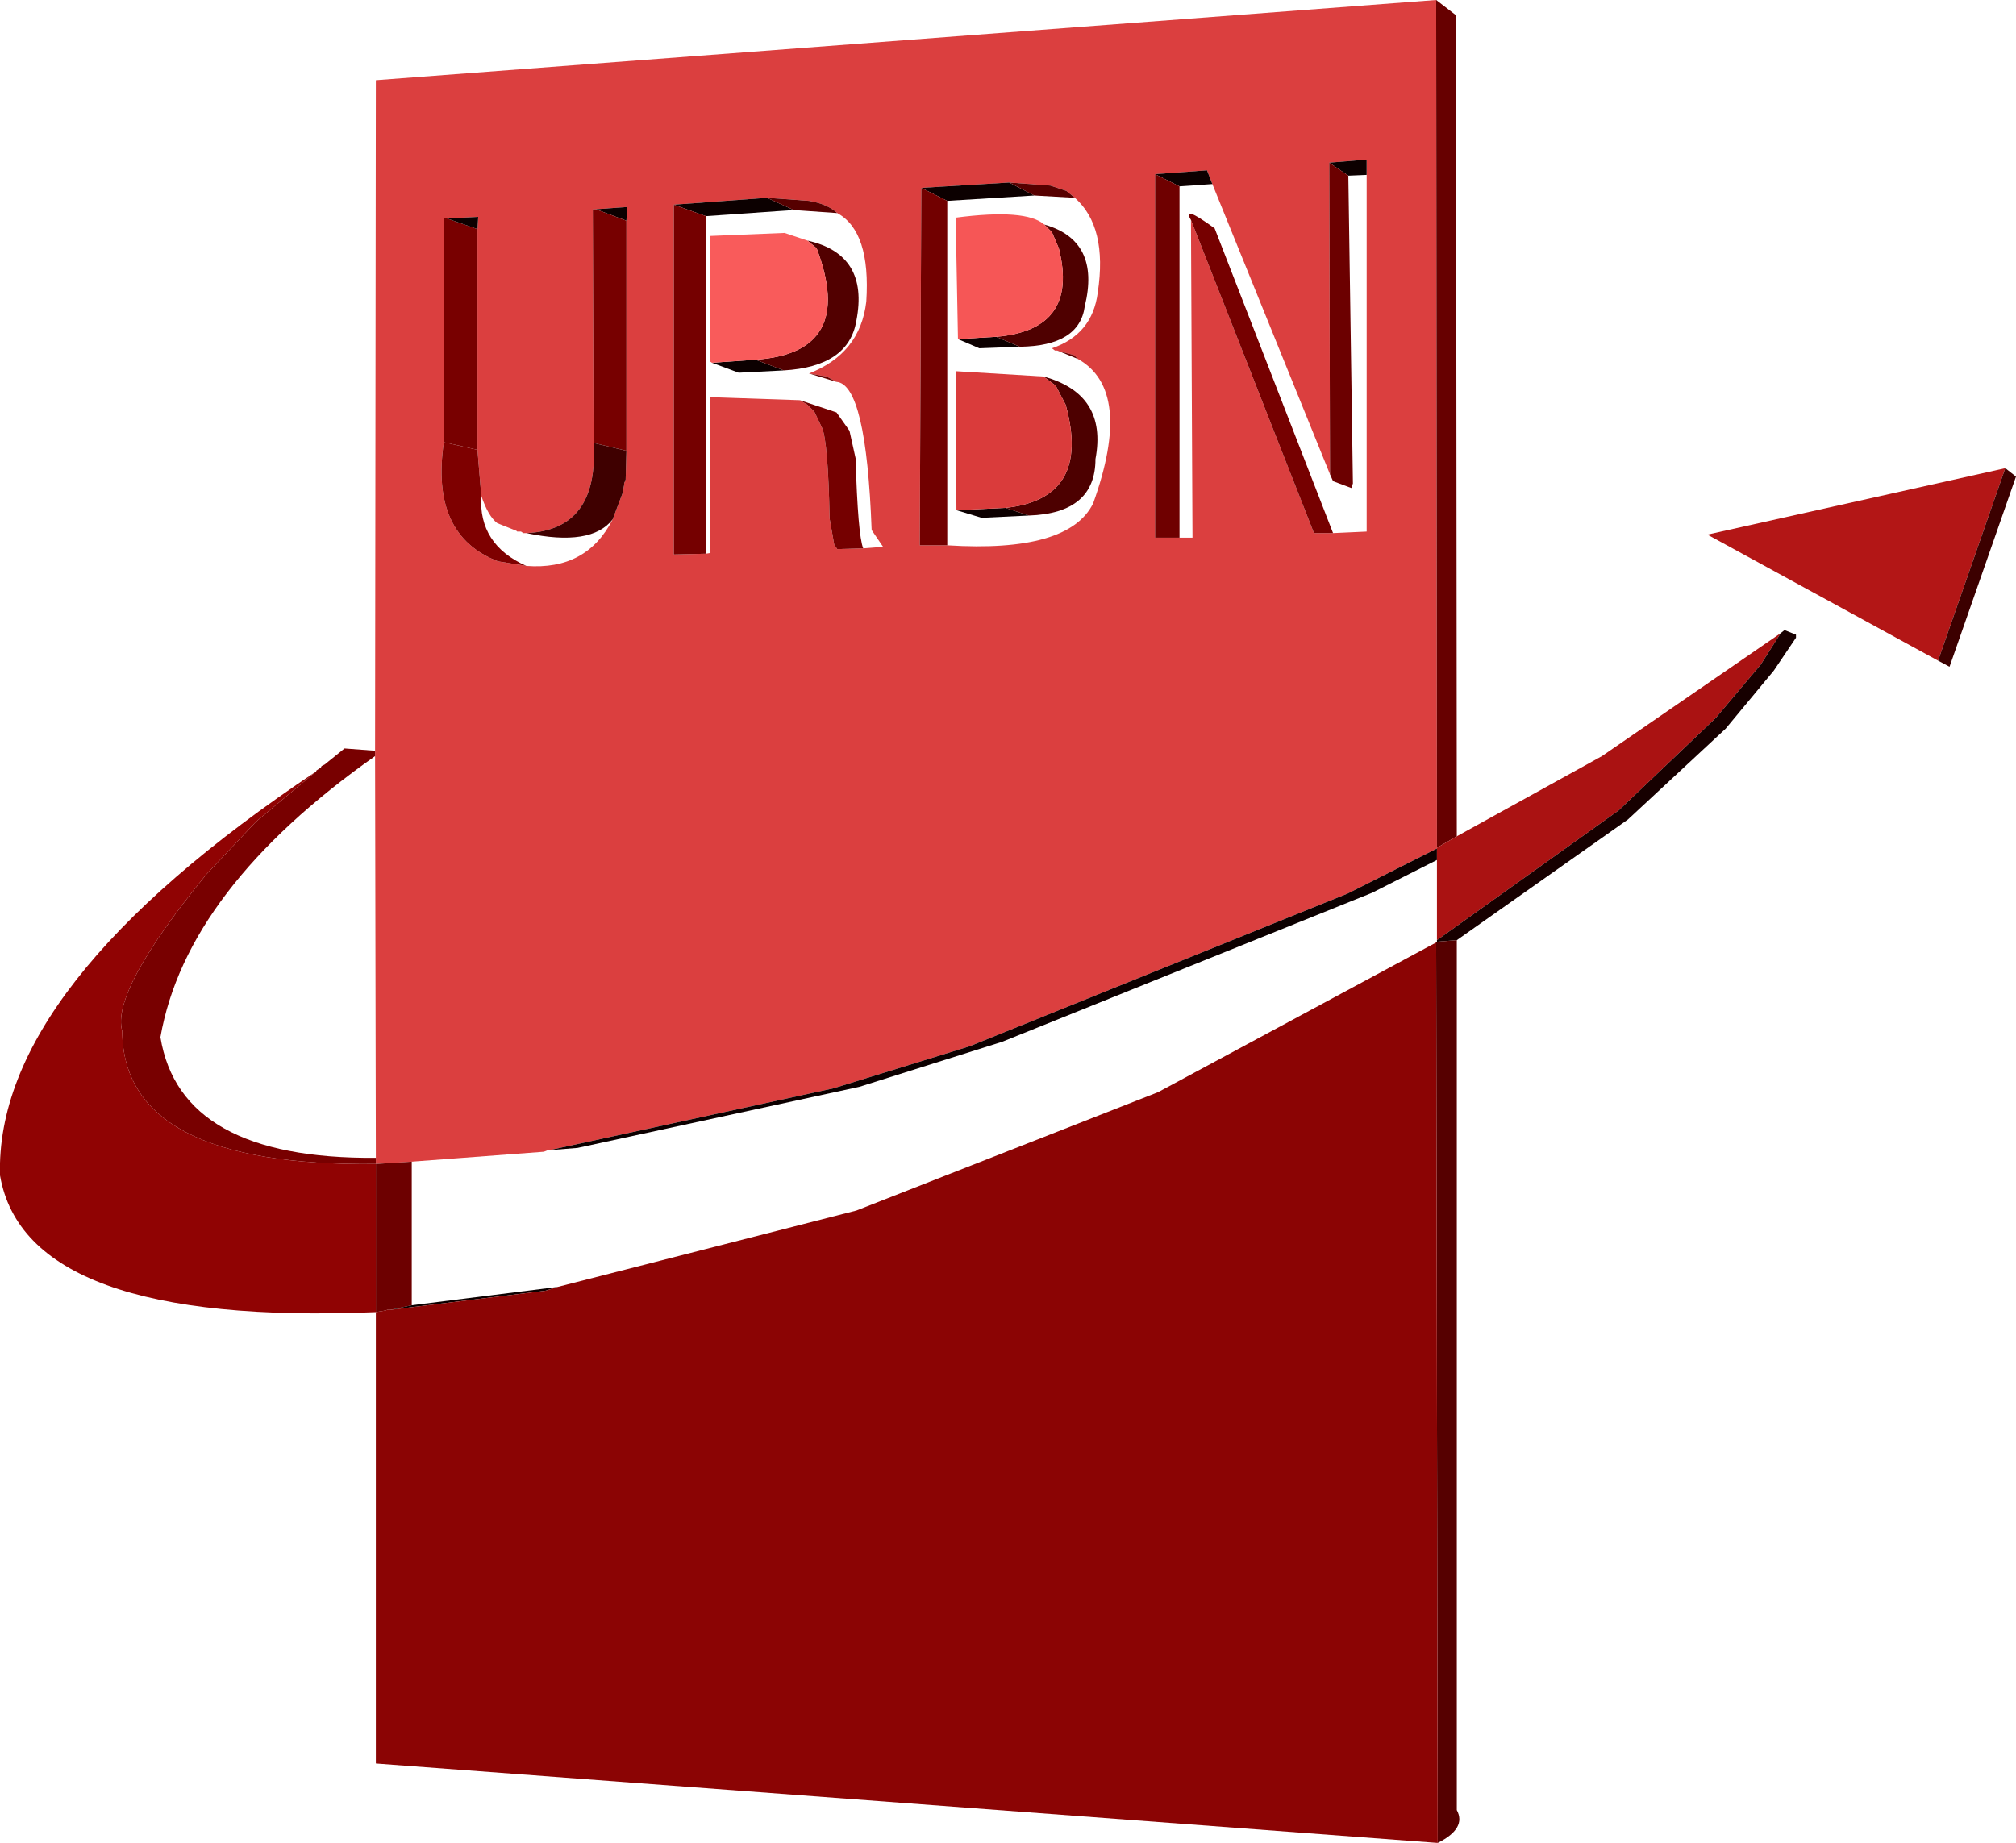 <?xml version="1.0" encoding="UTF-8" standalone="no"?>
<svg xmlns:xlink="http://www.w3.org/1999/xlink" height="120.65px" width="131.95px" xmlns="http://www.w3.org/2000/svg">
  <g transform="matrix(1.0, 0.0, 0.0, 1.0, -143.85, -89.3)">
    <path d="M237.85 89.3 L237.9 144.8 237.9 144.85 232.05 147.8 207.3 157.8 198.4 160.55 179.8 164.6 179.7 164.6 179.45 164.7 170.8 165.35 168.45 165.5 168.45 165.1 168.4 138.8 168.4 138.45 168.45 94.55 237.85 89.3 M233.3 100.75 L233.3 99.75 230.85 99.95 230.9 120.35 223.2 101.35 222.85 100.45 219.45 100.7 219.45 124.5 221.05 124.5 221.9 124.5 221.8 103.7 229.85 124.2 231.1 124.2 233.3 124.1 233.3 100.75 M198.65 103.25 Q198.0 102.65 196.8 102.45 L194.05 102.25 187.95 102.7 187.95 125.6 190.05 125.55 190.35 125.5 190.3 115.3 196.2 115.5 196.7 115.8 197.15 116.25 197.65 117.3 Q198.05 118.2 198.15 123.25 L198.45 124.95 198.65 125.25 200.35 125.2 201.65 125.1 200.9 124.0 Q200.55 114.45 198.6 114.3 L197.95 113.95 196.8 113.75 Q200.15 112.45 200.55 109.05 200.85 104.45 198.65 103.25 M204.15 101.6 L204.05 125.0 205.85 125.0 Q213.8 125.5 215.4 122.25 218.05 114.85 214.4 112.8 L214.15 112.55 213.05 112.25 212.9 112.25 212.7 112.1 Q215.35 111.2 215.7 108.45 216.35 104.15 214.2 102.25 L213.65 101.8 212.6 101.45 209.9 101.25 204.15 101.6 M182.85 103.0 L182.65 103.0 182.7 118.3 Q183.05 124.0 178.3 124.2 L178.1 124.2 177.95 124.1 177.7 124.1 177.65 124.05 176.4 123.55 Q175.8 123.1 175.35 121.75 L175.1 118.75 175.1 104.3 175.15 103.5 173.1 103.6 172.9 103.6 172.9 118.25 Q172.0 124.35 176.45 126.05 L178.3 126.35 Q182.25 126.65 183.95 123.3 L184.65 121.45 184.65 121.3 184.7 121.05 184.7 120.95 184.8 120.7 184.85 118.85 184.85 118.8 184.85 103.75 184.9 102.85 182.85 103.0" fill="#db3f3f" fill-rule="evenodd" stroke="none"/>
    <path d="M237.85 89.3 L239.15 90.3 239.2 144.05 237.9 144.8 237.85 89.3" fill="#670000" fill-rule="evenodd" stroke="none"/>
    <path d="M164.55 139.8 L164.55 139.75 164.85 139.55 164.9 139.45 165.1 139.35 166.4 138.3 168.4 138.45 168.4 138.8 Q156.05 147.5 154.35 157.2 155.65 165.2 168.45 165.1 L168.45 165.5 Q151.9 165.7 151.85 156.8 151.1 154.2 157.35 146.55 L160.6 143.1 164.55 139.8 M172.9 118.25 L172.9 103.6 173.1 103.6 175.1 104.3 175.1 118.75 172.9 118.25" fill="#780000" fill-rule="evenodd" stroke="none"/>
    <path d="M168.45 175.2 Q145.55 176.15 143.85 166.25 143.5 153.85 164.55 139.8 L160.6 143.1 157.35 146.55 Q151.1 154.2 151.85 156.8 151.9 165.7 168.45 165.5 L168.45 175.2" fill="#900303" fill-rule="evenodd" stroke="none"/>
    <path d="M169.4 175.05 L169.2 175.05 169.05 175.1 168.45 175.2 168.45 165.5 170.8 165.35 170.8 174.75 169.4 175.05" fill="#6d0000" fill-rule="evenodd" stroke="none"/>
    <path d="M230.85 99.95 L233.3 99.75 233.3 100.75 232.1 100.8 230.85 99.95 M219.45 100.7 L222.85 100.45 223.2 101.35 221.05 101.5 219.45 100.7 M193.3 112.85 L195.15 113.55 192.2 113.7 190.45 113.05 193.3 112.85 M194.05 102.25 L195.8 103.05 190.05 103.45 187.95 102.7 194.05 102.25 M205.85 102.45 L204.15 101.6 209.9 101.25 211.55 102.1 205.85 102.45 M209.05 111.35 L210.6 112.0 207.95 112.1 206.55 111.5 209.05 111.35 M209.65 122.55 L211.2 123.05 208.1 123.2 206.45 122.7 209.65 122.55 M180.35 173.55 L179.55 173.8 169.4 175.05 170.8 174.75 180.35 173.55 M179.8 164.6 L198.4 160.55 207.3 157.8 232.05 147.8 237.9 144.85 237.9 145.6 233.65 147.75 209.45 157.5 200.1 160.45 181.65 164.45 179.8 164.6 M184.85 103.75 L182.85 103.0 184.9 102.85 184.85 103.75 M175.1 104.3 L173.1 103.6 175.15 103.5 175.1 104.3" fill="#0c0000" fill-rule="evenodd" stroke="none"/>
    <path d="M237.9 144.8 L239.2 144.05 248.7 138.8 260.4 130.75 259.1 132.8 256.15 136.3 249.8 142.35 237.9 150.85 237.9 145.6 237.9 144.85 237.9 144.8" fill="#aa1212" fill-rule="evenodd" stroke="none"/>
    <path d="M260.4 130.75 L260.65 130.55 261.4 130.85 261.4 131.05 259.95 133.2 256.8 137.0 250.4 142.95 239.2 150.85 237.9 150.95 237.9 150.85 249.8 142.35 256.15 136.3 259.1 132.8 260.4 130.75" fill="#170000" fill-rule="evenodd" stroke="none"/>
    <path d="M239.2 150.85 L239.2 207.8 Q239.85 209.0 237.95 209.95 L237.85 151.0 237.9 150.95 239.2 150.85 M194.05 102.25 L196.8 102.45 Q198.0 102.65 198.65 103.25 L195.8 103.05 194.05 102.25 M211.55 102.1 L209.9 101.25 212.6 101.45 213.65 101.8 214.2 102.25 211.55 102.1" fill="#560000" fill-rule="evenodd" stroke="none"/>
    <path d="M230.85 99.95 L232.1 100.8 232.4 120.95 232.3 121.25 231.1 120.8 230.9 120.35 230.85 99.95" fill="#6c0000" fill-rule="evenodd" stroke="none"/>
    <path d="M221.05 124.5 L219.45 124.5 219.45 100.7 221.05 101.5 221.05 124.5" fill="#6f0000" fill-rule="evenodd" stroke="none"/>
    <path d="M231.1 124.2 L229.85 124.2 221.8 103.7 Q221.15 102.65 223.35 104.25 L231.1 124.2" fill="#760000" fill-rule="evenodd" stroke="none"/>
    <path d="M204.15 101.6 L205.85 102.45 205.85 125.0 204.05 125.0 204.15 101.6" fill="#720000" fill-rule="evenodd" stroke="none"/>
    <path d="M200.35 125.2 L198.65 125.25 198.45 124.95 198.15 123.25 Q198.05 118.2 197.65 117.3 L197.15 116.25 196.7 115.8 196.2 115.5 198.6 116.3 199.45 117.5 199.85 119.3 Q200.0 124.35 200.35 125.2 M190.05 125.55 L187.95 125.6 187.95 102.7 190.05 103.45 190.05 125.55" fill="#750000" fill-rule="evenodd" stroke="none"/>
    <path d="M196.8 113.75 L197.95 113.95 198.6 114.3 196.8 113.75 M213.05 112.25 L214.15 112.55 214.4 112.8 213.05 112.25" fill="#660000" fill-rule="evenodd" stroke="none"/>
    <path d="M182.85 103.0 L184.85 103.75 184.85 118.8 184.8 118.8 182.7 118.3 182.65 103.0 182.85 103.0" fill="#770000" fill-rule="evenodd" stroke="none"/>
    <path d="M182.7 118.3 L184.8 118.8 184.85 118.85 184.8 120.7 184.7 120.95 184.7 121.05 184.65 121.3 184.65 121.45 183.95 123.3 Q182.55 125.1 178.3 124.2 183.05 124.0 182.7 118.3" fill="#3f0000" fill-rule="evenodd" stroke="none"/>
    <path d="M172.9 118.25 L175.1 118.75 175.35 121.75 Q175.15 124.95 178.3 126.35 L176.45 126.05 Q172.0 124.35 172.9 118.25" fill="#7e0000" fill-rule="evenodd" stroke="none"/>
    <path d="M209.05 111.35 Q214.5 110.9 213.15 105.55 L212.7 104.5 212.2 104.0 Q215.9 105.05 214.85 109.35 214.5 111.95 210.6 112.0 L209.05 111.35" fill="#4f0000" fill-rule="evenodd" stroke="none"/>
    <path d="M212.2 104.0 L212.7 104.5 213.15 105.55 Q214.5 110.9 209.05 111.35 L206.55 111.5 206.4 103.55 Q211.0 102.95 212.2 104.0" fill="#f65656" fill-rule="evenodd" stroke="none"/>
    <path d="M193.3 112.85 Q199.9 112.4 197.3 105.55 L196.7 105.05 Q200.75 105.95 199.9 110.3 199.4 113.3 195.15 113.55 L193.3 112.85" fill="#520000" fill-rule="evenodd" stroke="none"/>
    <path d="M196.7 105.05 L197.3 105.55 Q199.9 112.4 193.3 112.85 L190.45 113.05 190.3 112.95 190.3 104.75 195.2 104.55 196.7 105.05" fill="#f95b5b" fill-rule="evenodd" stroke="none"/>
    <path d="M209.65 122.55 Q215.3 121.95 213.6 115.8 L212.95 114.55 212.15 113.95 Q216.35 115.1 215.55 119.35 215.55 122.9 211.2 123.05 L209.65 122.55" fill="#4d0000" fill-rule="evenodd" stroke="none"/>
    <path d="M212.15 113.95 L212.95 114.55 213.6 115.8 Q215.3 121.95 209.65 122.55 L206.45 122.7 206.4 113.6 212.15 113.95" fill="#da3b3b" fill-rule="evenodd" stroke="none"/>
    <path d="M275.1 119.95 L270.7 132.55 255.6 124.3 275.1 119.95" fill="#b31616" fill-rule="evenodd" stroke="none"/>
    <path d="M275.1 119.95 L275.8 120.5 271.45 132.95 270.7 132.55 275.1 119.95" fill="#3c0000" fill-rule="evenodd" stroke="none"/>
    <path d="M237.95 209.95 L168.45 204.75 168.45 175.2 169.05 175.1 169.2 175.05 169.4 175.05 179.55 173.8 180.35 173.55 199.9 168.55 219.65 160.8 237.85 151.0 237.95 209.95" fill="#8b0404" fill-rule="evenodd" stroke="none"/>
  </g>
</svg>
